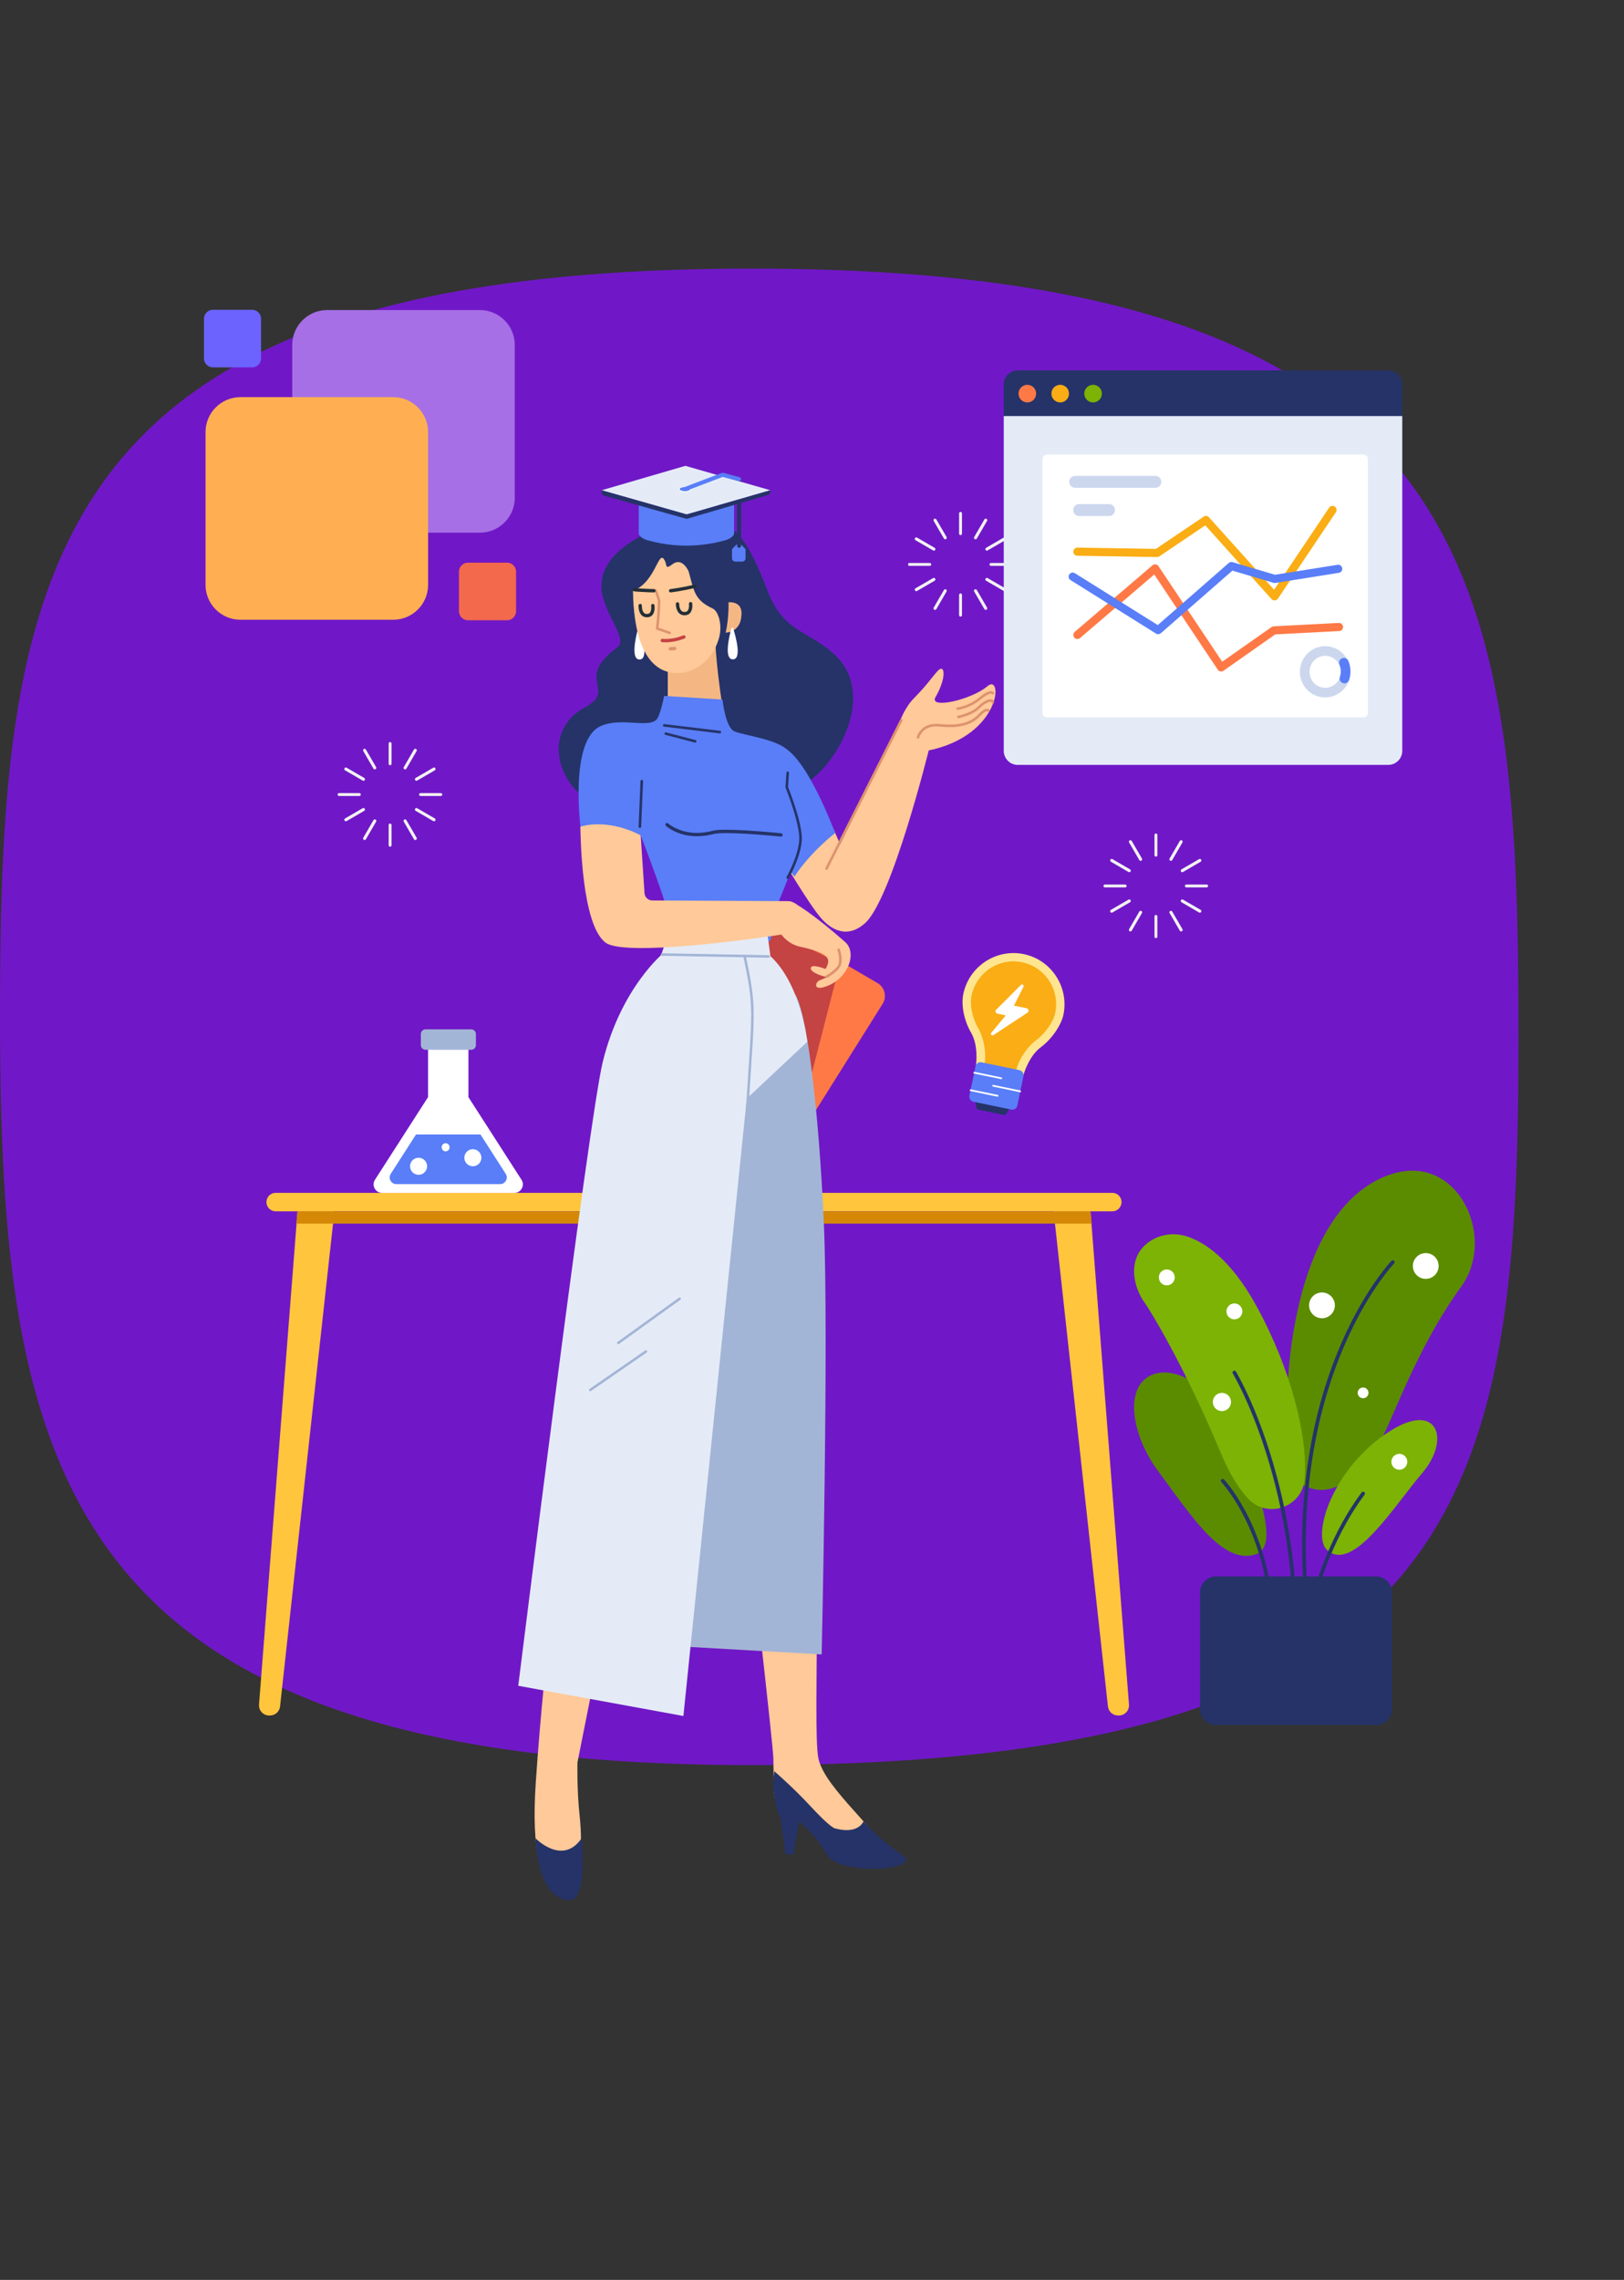 <svg xmlns="http://www.w3.org/2000/svg" width="508" height="713" viewBox="0 0 508 713" fill="none"><rect x="0" y="0" width="508" height="713" fill="#333333" stroke="none"/><path d="M475 323.812C475 465.293 461.323 552 235.097 552C17.743 552 0 458.404 0 316.924C0 175.443 14.416 84 235.097 84C464.365 84 475 182.332 475 323.812Z" fill="#7018C7"></path><path d="M121.574 238.846C121.574 239.108 121.776 239.32 122.025 239.32C122.274 239.32 122.475 239.108 122.475 238.846V232.534C122.475 232.273 122.274 232.061 122.025 232.061C121.776 232.061 121.574 232.273 121.574 232.534V238.846Z" fill="#F2F2F2"></path><path d="M116.825 240.383C116.914 240.536 117.075 240.621 117.24 240.621C117.322 240.621 117.404 240.601 117.48 240.557C117.709 240.426 117.788 240.134 117.655 239.906L114.459 234.402C114.327 234.174 114.034 234.096 113.804 234.227C113.575 234.359 113.496 234.65 113.629 234.878L116.825 240.383Z" fill="#F2F2F2"></path><path d="M113.688 244.176C113.607 244.176 113.525 244.155 113.45 244.111L107.946 240.915C107.717 240.783 107.639 240.49 107.771 240.26C107.903 240.031 108.194 239.952 108.422 240.085L113.927 243.281C114.155 243.413 114.233 243.707 114.101 243.936C114.013 244.09 113.853 244.176 113.688 244.176Z" fill="#F2F2F2"></path><path d="M106.078 248.932H112.39C112.652 248.932 112.863 248.73 112.863 248.481C112.863 248.232 112.652 248.03 112.39 248.03H106.078C105.816 248.03 105.604 248.232 105.604 248.481C105.604 248.73 105.816 248.932 106.078 248.932Z" fill="#F2F2F2"></path><path d="M108.184 256.841C108.02 256.841 107.859 256.755 107.771 256.602C107.639 256.372 107.718 256.079 107.946 255.947L113.45 252.751C113.678 252.618 113.97 252.697 114.101 252.926C114.233 253.155 114.155 253.449 113.927 253.581L108.422 256.777C108.347 256.821 108.265 256.841 108.184 256.841Z" fill="#F2F2F2"></path><path d="M113.804 262.635C113.88 262.678 113.962 262.699 114.043 262.699C114.209 262.699 114.37 262.613 114.459 262.46L117.655 256.956C117.788 256.728 117.709 256.436 117.48 256.305C117.25 256.173 116.957 256.251 116.825 256.479L113.629 261.983C113.496 262.212 113.575 262.503 113.804 262.635Z" fill="#F2F2F2"></path><path d="M122.025 264.801C121.776 264.801 121.574 264.589 121.574 264.328V258.016C121.574 257.754 121.776 257.542 122.025 257.542C122.274 257.542 122.475 257.754 122.475 258.016V264.328C122.475 264.589 122.274 264.801 122.025 264.801Z" fill="#F2F2F2"></path><path d="M129.49 262.46C129.579 262.613 129.74 262.699 129.906 262.699C129.987 262.699 130.07 262.678 130.145 262.635C130.375 262.503 130.453 262.211 130.321 261.983L127.125 256.479C126.992 256.251 126.699 256.173 126.47 256.305C126.241 256.436 126.162 256.728 126.294 256.956L129.49 262.46Z" fill="#F2F2F2"></path><path d="M135.765 256.841C135.684 256.841 135.602 256.821 135.527 256.777L130.023 253.581C129.795 253.449 129.717 253.155 129.848 252.926C129.98 252.697 130.272 252.618 130.5 252.751L136.004 255.947C136.232 256.079 136.31 256.372 136.179 256.602C136.09 256.755 135.93 256.841 135.765 256.841Z" fill="#F2F2F2"></path><path d="M131.559 248.932H137.872C138.133 248.932 138.345 248.73 138.345 248.481C138.345 248.232 138.133 248.03 137.872 248.03H131.559C131.298 248.03 131.086 248.232 131.086 248.481C131.086 248.73 131.298 248.932 131.559 248.932Z" fill="#F2F2F2"></path><path d="M130.262 244.176C130.097 244.176 129.937 244.09 129.848 243.936C129.717 243.707 129.795 243.413 130.023 243.281L135.527 240.085C135.755 239.952 136.047 240.031 136.179 240.26C136.31 240.49 136.232 240.783 136.004 240.915L130.5 244.111C130.424 244.155 130.343 244.176 130.262 244.176Z" fill="#F2F2F2"></path><path d="M126.47 240.557C126.545 240.601 126.628 240.621 126.709 240.621C126.875 240.621 127.036 240.536 127.125 240.383L130.321 234.878C130.453 234.65 130.375 234.359 130.145 234.227C129.916 234.096 129.623 234.174 129.491 234.402L126.294 239.906C126.162 240.134 126.241 240.426 126.47 240.557Z" fill="#F2F2F2"></path><path d="M300.011 166.88C300.011 167.142 300.212 167.353 300.461 167.353C300.71 167.353 300.912 167.142 300.912 166.88V160.568C300.912 160.306 300.71 160.094 300.461 160.094C300.212 160.094 300.011 160.306 300.011 160.568V166.88Z" fill="#F2F2F2"></path><path d="M295.261 168.417C295.35 168.57 295.511 168.655 295.677 168.655C295.758 168.655 295.841 168.634 295.916 168.591C296.146 168.459 296.224 168.168 296.092 167.94L292.896 162.435C292.763 162.208 292.47 162.129 292.241 162.261C292.011 162.393 291.933 162.684 292.065 162.912L295.261 168.417Z" fill="#F2F2F2"></path><path d="M292.124 172.209C292.044 172.209 291.962 172.189 291.887 172.145L286.382 168.949C286.154 168.817 286.076 168.523 286.208 168.294C286.339 168.065 286.631 167.986 286.859 168.119L292.363 171.315C292.591 171.447 292.669 171.74 292.538 171.97C292.449 172.123 292.289 172.209 292.124 172.209Z" fill="#F2F2F2"></path><path d="M284.514 176.965H290.827C291.088 176.965 291.3 176.764 291.3 176.515C291.3 176.266 291.088 176.064 290.827 176.064H284.514C284.253 176.064 284.041 176.266 284.041 176.515C284.041 176.764 284.253 176.965 284.514 176.965Z" fill="#F2F2F2"></path><path d="M286.621 184.875C286.456 184.875 286.296 184.789 286.208 184.635C286.076 184.406 286.154 184.113 286.382 183.98L291.887 180.784C292.115 180.652 292.406 180.731 292.538 180.96C292.669 181.189 292.591 181.482 292.363 181.615L286.859 184.811C286.784 184.854 286.702 184.875 286.621 184.875Z" fill="#F2F2F2"></path><path d="M292.241 190.668C292.316 190.712 292.399 190.732 292.48 190.732C292.646 190.732 292.807 190.647 292.896 190.494L296.092 184.99C296.224 184.762 296.146 184.47 295.916 184.338C295.687 184.207 295.394 184.285 295.261 184.513L292.065 190.017C291.933 190.245 292.011 190.537 292.241 190.668Z" fill="#F2F2F2"></path><path d="M300.461 192.835C300.212 192.835 300.011 192.623 300.011 192.362V186.049C300.011 185.788 300.212 185.576 300.461 185.576C300.71 185.576 300.912 185.788 300.912 186.049V192.362C300.912 192.623 300.71 192.835 300.461 192.835Z" fill="#F2F2F2"></path><path d="M307.927 190.494C308.016 190.647 308.177 190.732 308.343 190.732C308.424 190.732 308.506 190.712 308.582 190.668C308.811 190.537 308.89 190.245 308.757 190.017L305.561 184.513C305.429 184.285 305.136 184.207 304.906 184.338C304.677 184.47 304.598 184.762 304.731 184.99L307.927 190.494Z" fill="#F2F2F2"></path><path d="M314.202 184.875C314.121 184.875 314.039 184.854 313.964 184.811L308.459 181.615C308.231 181.482 308.153 181.189 308.285 180.96C308.416 180.731 308.708 180.652 308.936 180.784L314.441 183.98C314.669 184.113 314.747 184.406 314.615 184.635C314.527 184.789 314.366 184.875 314.202 184.875Z" fill="#F2F2F2"></path><path d="M309.996 176.965H316.308C316.57 176.965 316.782 176.764 316.782 176.515C316.782 176.266 316.57 176.064 316.308 176.064H309.996C309.735 176.064 309.523 176.266 309.523 176.515C309.523 176.764 309.735 176.965 309.996 176.965Z" fill="#F2F2F2"></path><path d="M308.698 172.209C308.533 172.209 308.373 172.124 308.285 171.97C308.153 171.74 308.231 171.447 308.459 171.315L313.964 168.119C314.192 167.986 314.483 168.065 314.615 168.294C314.747 168.523 314.669 168.817 314.441 168.949L308.936 172.145C308.861 172.189 308.779 172.209 308.698 172.209Z" fill="#F2F2F2"></path><path d="M304.906 168.591C304.982 168.634 305.064 168.655 305.146 168.655C305.311 168.655 305.472 168.57 305.561 168.417L308.757 162.912C308.89 162.684 308.811 162.393 308.582 162.261C308.352 162.129 308.059 162.208 307.927 162.436L304.731 167.94C304.598 168.168 304.677 168.459 304.906 168.591Z" fill="#F2F2F2"></path><path d="M361.133 267.435C361.133 267.697 361.335 267.909 361.583 267.909C361.832 267.909 362.034 267.697 362.034 267.435V261.123C362.034 260.862 361.832 260.65 361.583 260.65C361.335 260.65 361.133 260.862 361.133 261.123V267.435Z" fill="#F2F2F2"></path><path d="M356.383 268.972C356.472 269.125 356.633 269.21 356.799 269.21C356.88 269.21 356.963 269.19 357.038 269.146C357.268 269.015 357.346 268.723 357.214 268.495L354.018 262.991C353.885 262.763 353.592 262.685 353.363 262.816C353.133 262.948 353.055 263.24 353.187 263.467L356.383 268.972Z" fill="#F2F2F2"></path><path d="M353.246 272.765C353.166 272.765 353.084 272.744 353.009 272.7L347.504 269.504C347.276 269.372 347.198 269.079 347.33 268.849C347.461 268.62 347.753 268.542 347.981 268.674L353.485 271.87C353.713 272.002 353.791 272.296 353.66 272.525C353.571 272.679 353.411 272.765 353.246 272.765Z" fill="#F2F2F2"></path><path d="M345.636 277.521H351.949C352.21 277.521 352.422 277.319 352.422 277.07C352.422 276.821 352.21 276.62 351.949 276.62H345.636C345.375 276.62 345.163 276.821 345.163 277.07C345.163 277.319 345.375 277.521 345.636 277.521Z" fill="#F2F2F2"></path><path d="M347.743 285.43C347.578 285.43 347.418 285.345 347.33 285.191C347.198 284.961 347.276 284.668 347.504 284.536L353.009 281.34C353.237 281.207 353.528 281.286 353.66 281.515C353.791 281.744 353.713 282.038 353.485 282.17L347.981 285.366C347.906 285.41 347.824 285.43 347.743 285.43Z" fill="#F2F2F2"></path><path d="M353.363 291.224C353.438 291.267 353.521 291.288 353.602 291.288C353.768 291.288 353.929 291.202 354.018 291.049L357.214 285.545C357.346 285.317 357.268 285.025 357.038 284.894C356.809 284.762 356.516 284.84 356.383 285.068L353.187 290.573C353.055 290.801 353.133 291.092 353.363 291.224Z" fill="#F2F2F2"></path><path d="M361.583 293.39C361.335 293.39 361.133 293.178 361.133 292.917V286.605C361.133 286.343 361.335 286.131 361.583 286.131C361.832 286.131 362.034 286.343 362.034 286.605V292.917C362.034 293.178 361.832 293.39 361.583 293.39Z" fill="#F2F2F2"></path><path d="M369.049 291.049C369.138 291.202 369.299 291.288 369.465 291.288C369.546 291.288 369.629 291.267 369.704 291.224C369.933 291.092 370.012 290.801 369.879 290.573L366.683 285.068C366.551 284.84 366.258 284.762 366.028 284.894C365.799 285.025 365.721 285.317 365.853 285.545L369.049 291.049Z" fill="#F2F2F2"></path><path d="M375.324 285.43C375.243 285.43 375.161 285.41 375.086 285.366L369.581 282.17C369.353 282.038 369.275 281.744 369.407 281.515C369.539 281.286 369.83 281.207 370.058 281.34L375.563 284.536C375.791 284.668 375.869 284.961 375.737 285.191C375.649 285.344 375.489 285.43 375.324 285.43Z" fill="#F2F2F2"></path><path d="M371.118 277.521H377.43C377.692 277.521 377.904 277.319 377.904 277.07C377.904 276.821 377.692 276.62 377.43 276.62H371.118C370.857 276.62 370.645 276.821 370.645 277.07C370.645 277.319 370.857 277.521 371.118 277.521Z" fill="#F2F2F2"></path><path d="M369.82 272.765C369.655 272.765 369.495 272.679 369.407 272.525C369.275 272.296 369.353 272.002 369.581 271.87L375.086 268.674C375.314 268.542 375.606 268.62 375.737 268.849C375.869 269.079 375.791 269.372 375.563 269.504L370.058 272.7C369.983 272.744 369.901 272.765 369.82 272.765Z" fill="#F2F2F2"></path><path d="M366.028 269.146C366.104 269.19 366.186 269.21 366.268 269.21C366.433 269.21 366.595 269.125 366.683 268.972L369.879 263.468C370.012 263.24 369.933 262.948 369.704 262.816C369.474 262.685 369.181 262.763 369.049 262.991L365.853 268.495C365.721 268.723 365.799 269.015 366.028 269.146Z" fill="#F2F2F2"></path><path fill-rule="evenodd" clip-rule="evenodd" d="M84.186 536.491C82.336 536.491 80.879 534.915 81.023 533.072L93.063 378.815H104.6L87.604 533.664C87.427 535.273 86.069 536.491 84.451 536.491" fill="#FFC53D"></path><path fill-rule="evenodd" clip-rule="evenodd" d="M349.991 536.491C351.84 536.491 353.297 534.915 353.153 533.072L341.114 378.815H329.577L346.572 533.664C346.749 535.273 348.108 536.491 349.726 536.491" fill="#FFC53D"></path><path fill-rule="evenodd" clip-rule="evenodd" d="M347.937 378.815H86.239C85.289 378.815 84.4 378.347 83.862 377.565C82.546 375.651 83.916 373.046 86.239 373.046H347.937C350.26 373.046 351.63 375.651 350.314 377.565C349.776 378.347 348.888 378.815 347.937 378.815Z" fill="#FFC53D"></path><path fill-rule="evenodd" clip-rule="evenodd" d="M341.498 382.66H92.678L93.062 378.815H341.114L341.498 382.66Z" fill="#D48806"></path><g clip-path="url(#clip0)"><path d="M332.645 317.366C334.441 308.721 328.902 300.183 320.254 298.386C311.606 296.59 303.124 302.215 301.328 310.86C300.617 314.282 301.516 319.079 303.757 322.944C305.979 326.774 305.674 332.381 304.773 336.715L304.42 338.415L318.835 341.409L319.185 339.724C320.086 335.389 322.037 330.135 325.588 327.494C329.199 324.81 332.02 320.376 332.645 317.366Z" fill="#FFE58F"></path><path d="M330.077 316.788C331.577 309.567 326.952 302.434 319.725 300.933C312.499 299.432 305.417 304.132 303.916 311.354C303.322 314.214 304.072 318.22 305.945 321.449C307.801 324.648 308.652 329.562 307.9 333.183L307.605 334.601L317.434 336.643L317.726 335.237C318.479 331.615 321.214 327.455 324.181 325.249C327.198 323.007 329.555 319.303 330.077 316.789L330.077 316.788Z" fill="#FAAD14"></path><path d="M313.954 348.668L306.006 347.017C305.728 346.959 305.512 346.726 305.423 346.398L304.923 343.376L316.399 345.76L314.737 348.333C314.524 348.598 314.234 348.726 313.956 348.668L313.954 348.668Z" fill="#253368"></path><path d="M318.875 334.673L307.066 332.22C306.188 332.038 305.329 332.601 305.147 333.479L303.247 342.627C303.064 343.504 303.628 344.363 304.505 344.546L316.314 346.999C317.192 347.181 318.051 346.617 318.233 345.74L320.133 336.592C320.316 335.714 319.752 334.855 318.875 334.673Z" fill="#597EF7"></path><path d="M313.254 336.951C313.4 336.981 313.494 337.124 313.464 337.27C313.434 337.413 313.298 337.505 313.156 337.482L313.144 337.48L304.701 335.726C304.555 335.696 304.461 335.553 304.491 335.406C304.521 335.264 304.657 335.171 304.8 335.195L304.811 335.197L313.254 336.951Z" fill="white"></path><path d="M312.115 342.43C312.261 342.461 312.355 342.604 312.325 342.75C312.295 342.892 312.159 342.985 312.017 342.962L312.005 342.96L303.562 341.206C303.416 341.175 303.322 341.032 303.353 340.886C303.382 340.744 303.519 340.651 303.661 340.674L303.672 340.676L312.115 342.43Z" fill="white"></path><path d="M319.16 341.035C319.306 341.066 319.4 341.209 319.37 341.355C319.34 341.497 319.204 341.59 319.062 341.567L319.05 341.565L310.607 339.811C310.461 339.78 310.367 339.637 310.398 339.491C310.427 339.349 310.564 339.256 310.706 339.279L310.717 339.281L319.16 341.035Z" fill="white"></path><path d="M319.368 308.014L311.598 315.779C311.179 316.201 311.396 316.871 311.968 316.99L314.612 317.539L310.086 323.005C309.74 323.451 310.27 324.041 310.734 323.728L321.421 316.683C321.968 316.314 321.812 315.458 321.173 315.325L317.175 314.495L320.148 308.585C320.389 308.078 319.76 307.621 319.368 308.014Z" fill="white"></path></g><path fill-rule="evenodd" clip-rule="evenodd" d="M431.789 368.548C454.953 357.591 468.758 386.326 457.109 402.325C442.893 421.849 435.61 444.314 431.555 451.082C428.134 456.792 418.763 470.712 407.479 464.296C397.095 458.391 402.755 435.217 402.755 435.217C402.755 435.217 403.213 382.064 431.789 368.548Z" fill="#5B8C00"></path><path fill-rule="evenodd" clip-rule="evenodd" d="M362.117 459.834C354.242 449.21 351.367 433.963 360.156 430.054C368.584 426.305 382.543 435.535 389.009 453.297C395.475 471.059 399.205 483.83 392.88 486.051C382.503 489.694 372.518 473.867 362.117 459.834Z" fill="#5B8C00"></path><path fill-rule="evenodd" clip-rule="evenodd" d="M444.906 460.641C435.999 471.079 423.146 492.076 415.094 484.722C410.214 480.265 416.738 459.159 434.596 447.676C449.787 437.908 453.813 450.203 444.906 460.641Z" fill="#7CB305"></path><path fill-rule="evenodd" clip-rule="evenodd" d="M359.676 388.208C363.063 385.929 367.324 385.409 371.211 386.654C376.637 388.392 384.871 393.567 393.021 408.419C403.66 427.811 409.199 449.07 408.104 462.536C407.389 471.342 396.539 475.138 390.47 468.717C387.683 465.768 384.733 461.223 381.848 454.327C370.235 426.576 359.378 409.186 358.083 407.44C354.628 402.78 352.158 393.266 359.676 388.208Z" fill="#7CB305"></path><path fill-rule="evenodd" clip-rule="evenodd" d="M367.464 399.277C367.579 400.647 366.561 401.851 365.191 401.966C363.821 402.081 362.617 401.064 362.502 399.693C362.387 398.323 363.405 397.119 364.775 397.004C366.145 396.889 367.349 397.907 367.464 399.277Z" fill="white"></path><path fill-rule="evenodd" clip-rule="evenodd" d="M388.61 409.907C388.726 411.277 387.708 412.481 386.338 412.596C384.967 412.711 383.764 411.693 383.649 410.323C383.534 408.953 384.551 407.749 385.922 407.634C387.292 407.519 388.496 408.537 388.61 409.907Z" fill="white"></path><path fill-rule="evenodd" clip-rule="evenodd" d="M385.066 438.208C385.198 439.778 384.033 441.156 382.463 441.288C380.894 441.419 379.516 440.254 379.384 438.685C379.252 437.116 380.418 435.737 381.987 435.606C383.556 435.474 384.935 436.639 385.066 438.208Z" fill="white"></path><path fill-rule="evenodd" clip-rule="evenodd" d="M450.018 395.913C450.018 398.14 448.213 399.945 445.986 399.945C443.759 399.945 441.954 398.14 441.954 395.913C441.954 393.686 443.759 391.881 445.986 391.881C448.213 391.881 450.018 393.686 450.018 395.913Z" fill="white"></path><path fill-rule="evenodd" clip-rule="evenodd" d="M417.559 408.225C417.559 410.452 415.754 412.257 413.527 412.257C411.3 412.257 409.495 410.452 409.495 408.225C409.495 405.999 411.3 404.193 413.527 404.193C415.754 404.193 417.559 405.999 417.559 408.225Z" fill="white"></path><path fill-rule="evenodd" clip-rule="evenodd" d="M428.071 435.595C428.071 436.526 427.317 437.281 426.386 437.281C425.455 437.281 424.701 436.526 424.701 435.595C424.701 434.664 425.455 433.91 426.386 433.91C427.317 433.91 428.071 434.664 428.071 435.595Z" fill="white"></path><path fill-rule="evenodd" clip-rule="evenodd" d="M440.213 457.148C440.213 458.523 439.098 459.638 437.723 459.638C436.348 459.638 435.234 458.523 435.234 457.148C435.234 455.773 436.348 454.659 437.723 454.659C439.098 454.659 440.213 455.773 440.213 457.148Z" fill="white"></path><path d="M382.062 462.67C382.294 462.449 382.662 462.457 382.883 462.689L382.989 462.804L383.069 462.893C383.216 463.056 383.385 463.251 383.575 463.478C384.114 464.121 384.714 464.89 385.36 465.783C387.198 468.33 389.035 471.367 390.749 474.891C395.639 484.949 398.571 496.895 398.571 510.686C398.571 511.007 398.311 511.267 397.991 511.267C397.67 511.267 397.41 511.007 397.41 510.686C397.41 497.077 394.52 485.303 389.705 475.399C388.021 471.937 386.219 468.956 384.418 466.463C383.827 465.644 383.276 464.934 382.778 464.335L382.685 464.224C382.544 464.055 382.415 463.906 382.3 463.775L382.155 463.612C382.101 463.553 382.063 463.512 382.043 463.491C381.821 463.259 381.83 462.891 382.062 462.67Z" fill="#253368"></path><path d="M425.921 466.733C426.113 466.476 426.476 466.424 426.733 466.615C426.99 466.807 427.043 467.171 426.851 467.428C424.737 470.26 422.786 473.304 420.991 476.532C417.198 483.355 414.265 490.67 412.088 497.986C411.326 500.546 410.714 502.923 410.236 505.055L410.14 505.492C410.026 506.014 409.928 506.489 409.844 506.915L409.79 507.194L409.694 507.721C409.64 508.037 409.341 508.25 409.025 508.197C408.708 508.144 408.495 507.844 408.549 507.528L408.582 507.341C408.609 507.19 408.642 507.013 408.682 506.809L408.778 506.326C408.871 505.865 408.979 505.356 409.103 504.802L409.209 504.335C409.675 502.3 410.261 500.057 410.975 497.654C413.175 490.263 416.138 482.871 419.976 475.968C421.795 472.696 423.774 469.608 425.921 466.733Z" fill="#253368"></path><path d="M436.066 394.305C436.288 394.518 436.304 394.865 436.109 395.098L436.083 395.126C436.072 395.138 436.047 395.164 436.01 395.204L435.867 395.36L435.784 395.452C435.534 395.73 435.244 396.066 434.916 396.458C433.976 397.583 432.927 398.936 431.797 400.519C428.561 405.048 425.324 410.503 422.302 416.89C417.269 427.523 413.349 439.651 410.974 453.285C408.089 469.841 407.612 487.926 409.973 507.555C410.011 507.874 409.784 508.163 409.466 508.201C409.148 508.239 408.858 508.012 408.82 507.694C406.445 487.953 406.926 469.753 409.83 453.086C412.224 439.347 416.176 427.119 421.252 416.393C424.305 409.942 427.577 404.428 430.852 399.844L431.106 399.49C432.115 398.092 433.059 396.876 433.918 395.842L434.025 395.713C434.334 395.344 434.611 395.023 434.854 394.75L434.92 394.677C434.996 394.592 435.064 394.517 435.124 394.452L435.245 394.323C435.467 394.091 435.834 394.083 436.066 394.305Z" fill="#253368"></path><path d="M385.816 428.731C386.09 428.565 386.447 428.653 386.613 428.927L386.672 429.025C386.718 429.103 386.773 429.197 386.835 429.306L386.926 429.465C387.082 429.739 387.257 430.053 387.45 430.408L387.609 430.703C388.2 431.803 388.847 433.075 389.538 434.515L389.632 434.713C391.886 439.434 394.138 444.955 396.24 451.229C402.124 468.795 405.704 488.733 405.838 510.683C405.84 511.003 405.582 511.265 405.261 511.267C404.941 511.269 404.679 511.01 404.677 510.69C404.544 488.869 400.986 469.052 395.139 451.598C393.09 445.483 390.899 440.092 388.706 435.469L388.584 435.213C387.835 433.642 387.137 432.272 386.508 431.107L386.318 430.758C386.136 430.426 385.973 430.135 385.829 429.884L385.76 429.766L385.62 429.529C385.454 429.254 385.542 428.897 385.816 428.731Z" fill="#253368"></path><path fill-rule="evenodd" clip-rule="evenodd" d="M430.495 539.482H380.315C377.603 539.482 375.383 537.263 375.383 534.55V497.942C375.383 495.229 377.603 493.01 380.315 493.01H430.495C433.208 493.01 435.427 495.229 435.427 497.942V534.55C435.427 537.263 433.208 539.482 430.495 539.482Z" fill="#253368"></path><path fill-rule="evenodd" clip-rule="evenodd" d="M438.639 131.432H313.981V120.238C313.981 117.81 315.946 115.842 318.369 115.842H434.252C436.675 115.842 438.639 117.81 438.639 120.238V131.432Z" fill="#253368"></path><path fill-rule="evenodd" clip-rule="evenodd" d="M434.252 239.208H318.369C315.946 239.208 313.981 237.239 313.981 234.811V130.121H438.639V234.811C438.639 237.239 436.675 239.208 434.252 239.208Z" fill="#E4EBF7"></path><path fill-rule="evenodd" clip-rule="evenodd" d="M324.112 123.097C324.112 124.621 322.88 125.857 321.359 125.857C319.838 125.857 318.605 124.621 318.605 123.097C318.605 121.574 319.838 120.338 321.359 120.338C322.88 120.338 324.112 121.574 324.112 123.097Z" fill="#FF7946"></path><path fill-rule="evenodd" clip-rule="evenodd" d="M334.395 123.097C334.395 124.621 333.162 125.857 331.642 125.857C330.121 125.857 328.888 124.621 328.888 123.097C328.888 121.574 330.121 120.338 331.642 120.338C333.162 120.338 334.395 121.574 334.395 123.097Z" fill="#FAAD14"></path><path fill-rule="evenodd" clip-rule="evenodd" d="M344.678 123.097C344.678 124.621 343.446 125.857 341.925 125.857C340.404 125.857 339.171 124.621 339.171 123.097C339.171 121.574 340.404 120.338 341.925 120.338C343.446 120.338 344.678 121.574 344.678 123.097Z" fill="#7CB305"></path><path fill-rule="evenodd" clip-rule="evenodd" d="M327.455 224.369C326.699 224.369 326.086 223.755 326.086 222.998V143.526C326.086 142.769 326.699 142.155 327.455 142.155H426.528C427.284 142.155 427.897 142.769 427.897 143.526V222.998C427.897 223.755 427.284 224.369 426.528 224.369H327.455Z" fill="white"></path><path d="M360.494 176.796C361.064 176.308 361.927 176.417 362.359 177.024L362.381 177.056L382.318 206.939L397.739 196.103C397.922 195.975 398.135 195.897 398.357 195.877L398.404 195.873L418.781 194.81C419.483 194.773 420.081 195.313 420.118 196.015C420.154 196.705 419.634 197.295 418.95 197.35L418.913 197.352L398.903 198.396L382.714 209.772C382.14 210.175 381.35 210.037 380.946 209.469L380.924 209.437L361.06 179.663L337.844 199.539C337.32 199.988 336.536 199.936 336.075 199.429L336.049 199.4C335.6 198.876 335.652 198.092 336.159 197.631L336.188 197.605L360.494 176.796Z" fill="#FF7946"></path><path d="M415.763 158.761C416.155 158.177 416.945 158.021 417.529 158.413C418.102 158.797 418.263 159.566 417.898 160.147L417.877 160.179L399.749 187.211C399.294 187.889 398.332 187.967 397.772 187.382L397.745 187.353L377.025 164.298L362.662 173.989C362.459 174.126 362.222 174.201 361.978 174.207L361.929 174.207L336.995 173.799C336.293 173.788 335.732 173.209 335.743 172.506C335.755 171.815 336.314 171.262 337 171.254L337.037 171.254L361.57 171.655L376.519 161.568C377.035 161.221 377.724 161.297 378.151 161.744L378.178 161.773L398.545 184.435L415.763 158.761Z" fill="#FAAD14"></path><path d="M384.358 176.072C384.676 175.795 385.11 175.693 385.516 175.799L385.558 175.81L398.832 179.748L418.397 176.63C419.079 176.522 419.72 176.976 419.848 177.651L419.854 177.687C419.963 178.369 419.508 179.011 418.833 179.138L418.797 179.144L398.948 182.307C398.777 182.334 398.603 182.326 398.435 182.284L398.385 182.27L385.506 178.45L363.127 198.023C362.715 198.383 362.12 198.439 361.649 198.165L361.614 198.144L334.879 181.415C334.283 181.043 334.102 180.257 334.475 179.661C334.841 179.076 335.605 178.891 336.196 179.237L336.229 179.257L362.163 195.484L384.358 176.072Z" fill="#597EF7"></path><path fill-rule="evenodd" clip-rule="evenodd" d="M361.403 152.559H336.324C335.297 152.559 334.457 151.717 334.457 150.688C334.457 149.659 335.297 148.818 336.324 148.818H361.403C362.43 148.818 363.27 149.659 363.27 150.688C363.27 151.717 362.43 152.559 361.403 152.559Z" fill="#CCD7EE"></path><path fill-rule="evenodd" clip-rule="evenodd" d="M346.903 161.382H337.569C336.538 161.382 335.702 160.544 335.702 159.511C335.702 158.478 336.538 157.64 337.569 157.64H346.903C347.934 157.64 348.77 158.478 348.77 159.511C348.77 160.544 347.934 161.382 346.903 161.382Z" fill="#CCD7EE"></path><path d="M414.528 202.088C410.157 202.088 406.623 205.679 406.623 210.098C406.623 214.516 410.157 218.108 414.528 218.108C418.9 218.108 422.433 214.516 422.433 210.098C422.433 205.679 418.9 202.088 414.528 202.088ZM414.528 205.101C417.224 205.101 419.42 207.333 419.42 210.098C419.42 212.863 417.224 215.095 414.528 215.095C411.832 215.095 409.636 212.863 409.636 210.098C409.636 207.333 411.832 205.101 414.528 205.101Z" fill="#CCD7EE"></path><path d="M419.785 205.873C420.55 205.546 421.436 205.9 421.763 206.665C422.203 207.693 422.433 208.812 422.433 209.962C422.433 210.903 422.279 211.824 421.981 212.693C421.711 213.48 420.854 213.9 420.067 213.629C419.292 213.364 418.874 212.53 419.118 211.754L419.131 211.715C419.321 211.161 419.42 210.57 419.42 209.962C419.42 209.251 419.285 208.564 419.027 207.933L418.993 207.851C418.666 207.086 419.02 206.2 419.785 205.873Z" fill="#597EF7"></path><path fill-rule="evenodd" clip-rule="evenodd" d="M213.571 162.682C213.571 162.682 187.362 168.732 188.14 183.936C188.541 191.757 196.682 199.769 193.147 202.384C179.33 212.611 193.347 215.619 182.935 221.234C168.258 229.147 175.11 249.374 189.743 252.515C204.376 255.654 218.03 267.88 232.663 265.264C247.297 262.647 241.907 250.838 251.836 245.081C261.766 239.325 274.473 217.098 261.034 204.709C252.672 196.859 245.229 198.145 240.003 184.538C234.777 170.931 230.05 162.688 223.256 164.258C220.53 160.827 213.571 162.682 213.571 162.682Z" fill="#253368"></path><path fill-rule="evenodd" clip-rule="evenodd" d="M200.153 196.556C200.063 196.268 199.655 196.276 199.575 196.567C198.879 199.144 197.257 206.082 199.947 206.245C202.979 206.43 200.978 199.186 200.153 196.556Z" fill="white"></path><path fill-rule="evenodd" clip-rule="evenodd" d="M208.884 225.228V206.126L223.802 200.985C223.802 200.985 223.909 209.139 227.123 228.124C221.634 233.358 208.884 231.53 208.884 225.228Z" fill="#F4B784"></path><path fill-rule="evenodd" clip-rule="evenodd" d="M215.423 178.723C215.423 178.723 213.47 174.061 210.318 176.467C208.062 178.188 208.631 176.821 208.064 175.565C205.962 170.903 205.411 182.032 198.003 184.739C198.087 190.677 198.754 210.204 211.583 210.486C216.574 210.596 222.482 207.298 224.785 199.978C226.176 195.556 224.71 191.125 222.932 190.303C217.075 187.597 217.075 184.589 215.423 178.723Z" fill="#FFC999"></path><path d="M205.038 184.367C205.222 184.306 205.42 184.389 205.507 184.556L205.532 184.615L206.533 187.623L206.553 187.741L206.553 188.081C206.552 188.233 206.55 188.412 206.546 188.617L206.532 189.174C206.52 189.562 206.503 189.981 206.481 190.43C206.405 191.968 206.273 193.664 206.076 195.498L205.986 196.298L206.621 196.514C207.124 196.685 207.648 196.865 208.172 197.048L209.624 197.558C209.827 197.63 209.934 197.854 209.862 198.057C209.79 198.261 209.566 198.368 209.363 198.296L208.439 197.97L206.877 197.429L205.438 196.941C205.262 196.882 205.151 196.708 205.173 196.523C205.44 194.274 205.609 192.219 205.7 190.391L205.729 189.748C205.742 189.438 205.751 189.145 205.758 188.871L205.771 188.078L205.771 187.812L204.79 184.863C204.729 184.678 204.812 184.48 204.979 184.392L205.038 184.367Z" fill="#DD936F"></path><path d="M204.129 188.857C204.414 188.815 204.679 189.012 204.721 189.297L204.738 189.441C204.741 189.462 204.743 189.485 204.745 189.509C204.787 190.002 204.775 190.537 204.666 191.053C204.439 192.125 203.831 192.873 202.768 193.015C201.292 193.212 200.368 192.428 199.963 191.103C199.857 190.759 199.793 190.396 199.76 190.03C199.743 189.833 199.736 189.656 199.736 189.506L199.74 189.352C199.754 189.065 199.999 188.843 200.286 188.857C200.55 188.871 200.758 189.078 200.78 189.334L200.78 189.427C200.77 189.818 200.815 190.323 200.96 190.797C201.23 191.679 201.726 192.1 202.63 191.98C203.187 191.905 203.501 191.519 203.646 190.836C203.73 190.437 203.741 189.998 203.706 189.599L203.693 189.473C203.692 189.463 203.691 189.456 203.69 189.45C203.648 189.165 203.844 188.899 204.129 188.857Z" fill="#232E36"></path><path d="M215.951 188.269C216.236 188.23 216.499 188.429 216.539 188.715L216.553 188.843L216.558 188.904C216.597 189.395 216.579 189.934 216.461 190.454C216.221 191.512 215.608 192.249 214.549 192.39C213.083 192.586 212.139 191.833 211.691 190.549C211.5 189.999 211.424 189.452 211.413 189.014L211.412 188.845C211.417 188.557 211.655 188.328 211.943 188.333C212.207 188.338 212.421 188.539 212.451 188.794L212.454 188.865C212.451 189.216 212.507 189.721 212.676 190.204C212.975 191.062 213.496 191.477 214.411 191.355C214.972 191.28 215.292 190.897 215.444 190.223C215.536 189.821 215.55 189.382 215.518 188.987L215.506 188.857C215.466 188.572 215.666 188.308 215.951 188.269Z" fill="#232E36"></path><path d="M213.743 198.704C214.01 198.597 214.313 198.727 214.42 198.995C214.527 199.263 214.397 199.566 214.13 199.673C211.713 200.641 209.443 200.939 207.623 200.858L207.378 200.844C207.249 200.836 207.158 200.827 207.106 200.821C206.82 200.786 206.616 200.526 206.651 200.24C206.682 199.978 206.903 199.784 207.16 199.781L207.445 199.802C209.16 199.914 211.376 199.652 213.743 198.704Z" fill="#C44343"></path><path fill-rule="evenodd" clip-rule="evenodd" d="M247.122 236.828C247.122 236.828 250.142 238.097 254.921 247.3C259.45 256.023 262.801 264.042 262.801 264.042L281.146 226.625L290.674 234.037C290.674 234.037 278.95 281.589 270.466 288.814C263.933 294.523 258.525 289.109 256.723 287.004C252.875 282.508 244.683 268.578 244.683 268.578C244.683 268.578 237.018 238.922 247.122 236.828Z" fill="#FFC999"></path><path fill-rule="evenodd" clip-rule="evenodd" d="M246.274 290.963L274.504 307.443C276.771 308.766 277.492 311.707 276.096 313.932L254.62 348.144C253.283 350.275 250.495 350.953 248.33 349.673L218.399 331.972C216.067 330.593 215.405 327.515 216.964 325.297L240.141 292.305C241.527 290.33 244.192 289.748 246.274 290.963Z" fill="#FF7946"></path><path fill-rule="evenodd" clip-rule="evenodd" d="M239.889 289.717L262.73 301.441L249.515 352.874L235.397 314.375L239.889 289.717Z" fill="#C44343"></path><path fill-rule="evenodd" clip-rule="evenodd" d="M261.229 260.535C261.229 260.535 253.613 266.327 248.508 274.148C234.597 256.877 228.129 232.567 243.808 233.264C251.847 234.95 261.229 260.535 261.229 260.535Z" fill="#597EF7"></path><path fill-rule="evenodd" clip-rule="evenodd" d="M207.751 217.639L226.003 218.77C226.003 218.77 226.89 227.256 229.59 228.652C232.291 230.048 245.965 231.388 247.212 236.071C248.013 239.079 246.105 245.273 246.105 245.273C246.105 245.273 250.764 257.107 250.416 262.34C250.067 267.574 240.481 289.119 240.481 289.119C240.481 289.119 242.571 293.656 240.133 294.702C237.694 295.749 219.378 295.025 211.168 293.019C209.055 283.332 200.413 261.252 200.413 261.252L181.668 259.332C181.668 259.332 177.928 231.46 187.94 227.049C194.585 224.121 203.57 228.106 205.661 224.617C206.737 222.822 207.751 217.639 207.751 217.639Z" fill="#597EF7"></path><path fill-rule="evenodd" clip-rule="evenodd" d="M198.17 463.198L180.626 551.206C180.626 551.206 180.445 559.79 181.272 567.431C182.534 579.101 181.68 592.273 173.724 589.929C169.281 588.621 166.126 579.136 167.597 557.401C170.413 515.796 176.221 472.357 179.356 462.413C184.059 447.499 200.523 439.648 198.17 463.198Z" fill="#FFC999"></path><path fill-rule="evenodd" clip-rule="evenodd" d="M234.196 478.942C234.155 478.676 241.755 544.919 241.9 549.702C242.293 562.755 240.848 564.591 247.907 567.849C249.715 568.685 252.376 567.604 255.292 570.7C263.274 579.175 274.712 583.769 275.99 578.728C276.774 574.018 258.119 559.628 256.016 550.004C253.832 540.004 258.532 460.844 251.478 455.349C244.422 449.854 234.98 423.991 234.196 478.942Z" fill="#FFC999"></path><path fill-rule="evenodd" clip-rule="evenodd" d="M208.361 514.637L257.023 517.4C257.023 517.4 259.276 417.789 257.708 382.464C256.14 347.138 252.262 314.458 248.342 310.533C244.422 306.608 217.768 331.728 213.849 362.344C209.929 392.96 208.361 514.637 208.361 514.637Z" fill="#A3B5D6"></path><path fill-rule="evenodd" clip-rule="evenodd" d="M241.004 299.035C250.616 307.857 252.518 325.804 252.518 325.804L233.595 343.55L213.772 536.65L162.11 527.198C162.11 527.198 184.136 350.167 188.541 332.12C194.267 308.665 207.765 297.832 207.765 297.832L241.004 299.035Z" fill="#E4EBF7"></path><path fill-rule="evenodd" clip-rule="evenodd" d="M167.516 574.89C167.516 574.89 175.926 583.612 181.933 574.89C182.834 583.211 182.369 594.218 178.224 594.218C168.011 594.218 167.516 574.89 167.516 574.89Z" fill="#253368"></path><path fill-rule="evenodd" clip-rule="evenodd" d="M244.303 569.103C244.303 569.103 240.999 562.636 242.2 553.914C242.2 553.914 248.225 559.112 253.514 564.842C259.621 571.458 261.067 571.762 261.067 571.762C268.576 573.868 270.134 569.554 270.134 569.554C270.134 569.554 274.339 574.667 282.149 580.081C289.142 584.929 262.552 586.71 258.721 580.081C254.888 573.453 249.975 569.654 249.975 569.654L248.176 579.915H245.639L244.303 569.103Z" fill="#253368"></path><path fill-rule="evenodd" clip-rule="evenodd" d="M257.524 308.76C264.999 306.772 268.419 298.178 264.363 294.595C254.664 286.029 248.271 281.922 246.856 281.817C238.759 285.431 243.707 294.623 250.115 296.027C259.149 298.006 260.227 299.637 258.225 303.045C258.225 303.045 253.82 301.24 253.62 302.744C253.431 304.157 257.825 305.551 258.525 305.451C259.226 305.351 258.025 305.952 256.422 306.554C255.108 307.049 254.32 309.612 257.524 308.76Z" fill="#FFC999"></path><path fill-rule="evenodd" clip-rule="evenodd" d="M280.346 229.031C280.346 229.031 281.949 222.415 285.753 218.503C290.423 213.704 290.723 212.772 293.162 209.982C295.6 207.191 296.165 211.786 292.761 217.802C289.974 221.989 303.827 218.932 308.881 214.593C313.787 210.383 313.386 230.033 290.259 234.746C282.597 236.307 280.346 229.031 280.346 229.031Z" fill="#FFC999"></path><path d="M198.497 183.906L199.116 183.955L199.874 184.009C200.135 184.027 200.405 184.045 200.68 184.062L201.619 184.116C202.081 184.141 202.533 184.162 202.968 184.178L203.639 184.2C203.964 184.209 204.273 184.214 204.564 184.217C204.852 184.219 205.083 184.454 205.081 184.743C205.079 185.031 204.844 185.263 204.556 185.261L203.938 185.252C203.724 185.247 203.503 185.241 203.276 185.234L202.929 185.222C202.195 185.194 201.415 185.154 200.615 185.104L199.802 185.051L198.704 184.97C198.576 184.96 198.477 184.952 198.409 184.947C198.122 184.923 197.909 184.67 197.933 184.383C197.956 184.119 198.169 183.918 198.426 183.905L198.497 183.906Z" fill="#232E36"></path><path d="M217.254 182.828C217.534 182.761 217.815 182.933 217.883 183.213C217.951 183.493 217.778 183.775 217.499 183.843C215.693 184.28 213.87 184.638 212.12 184.924L211.525 185.019C211.333 185.049 211.147 185.077 210.968 185.103L209.882 185.251C209.862 185.253 209.844 185.256 209.828 185.257C209.542 185.291 209.283 185.086 209.249 184.8C209.216 184.513 209.42 184.254 209.706 184.22L210.19 184.158L210.818 184.07C211.17 184.018 211.55 183.959 211.952 183.894C213.678 183.612 215.476 183.258 217.254 182.828Z" fill="#232E36"></path><path d="M211.028 202.289C211.315 202.269 211.564 202.487 211.583 202.775C211.6 203.038 211.419 203.269 211.168 203.321L211.097 203.33L209.706 203.423C209.419 203.442 209.171 203.225 209.152 202.937C209.134 202.673 209.315 202.442 209.567 202.391L209.637 202.381L211.028 202.289Z" fill="#DD936F"></path><path fill-rule="evenodd" clip-rule="evenodd" d="M231.874 192.852C232.675 187.789 227.889 188.349 227.889 188.349C227.889 188.349 228.058 193.342 226.987 197.873C231.793 197.472 231.874 192.852 231.874 192.852Z" fill="#F4B784"></path><path d="M200.773 243.893C200.971 243.901 201.13 244.053 201.153 244.244L201.155 244.31L200.555 258.547C200.546 258.768 200.359 258.939 200.138 258.93C199.94 258.921 199.781 258.769 199.758 258.578L199.756 258.513L200.356 244.276C200.366 244.055 200.552 243.883 200.773 243.893Z" fill="#253368"></path><path fill-rule="evenodd" clip-rule="evenodd" d="M206.963 298.232L241.004 299.035L240.132 292.614L209.166 291.616L206.963 298.232Z" fill="#E4EBF7"></path><path fill-rule="evenodd" clip-rule="evenodd" d="M251.038 286.942C250.908 289.447 249.061 291.522 246.589 291.927C233.818 294.02 195.24 299.119 189.436 294.801C181.867 289.17 181.63 261.372 181.539 258.727C181.535 258.611 181.612 258.508 181.724 258.476C190.518 256.078 199.19 260.581 200.295 261.186C200.372 261.228 200.417 261.304 200.422 261.39L201.607 279.313C201.691 280.595 202.751 281.594 204.035 281.601L246.197 281.811C248.977 281.825 251.182 284.162 251.038 286.942Z" fill="#FFC999"></path><path d="M232.914 299.053C233.125 299.008 233.332 299.143 233.377 299.354L233.64 300.605C234.734 305.86 235.261 309.035 235.534 312.186L235.554 312.428C235.828 315.75 235.819 319.088 235.544 324.399L235.437 326.293L233.985 349.001L218.173 514.102C218.152 514.317 217.961 514.475 217.746 514.454C217.553 514.436 217.406 514.279 217.394 514.091L217.395 514.027L233.205 348.94L234.656 326.248C234.681 325.844 234.7 325.519 234.713 325.286L234.785 323.914C235.03 319.04 235.037 315.871 234.797 312.774L234.733 312.013C234.436 308.736 233.851 305.362 232.612 299.517C232.567 299.305 232.702 299.097 232.914 299.053Z" fill="#A3B5D6"></path><path d="M201.835 422.333C202.013 422.21 202.256 422.255 202.379 422.433C202.488 422.591 202.465 422.801 202.333 422.932L202.279 422.977L184.859 435.008C184.681 435.131 184.437 435.086 184.315 434.908C184.206 434.75 184.229 434.54 184.36 434.409L184.415 434.364L201.835 422.333Z" fill="#A3B5D6"></path><path d="M212.384 405.83C212.559 405.704 212.803 405.744 212.929 405.919C213.041 406.075 213.022 406.286 212.893 406.42L212.84 406.466L193.617 420.301C193.441 420.427 193.197 420.387 193.071 420.212C192.959 420.055 192.978 419.845 193.107 419.711L193.16 419.665L212.384 405.83Z" fill="#A3B5D6"></path><path d="M207.813 226.45L225.233 228.556C225.452 228.583 225.608 228.782 225.582 229.002C225.558 229.199 225.394 229.346 225.202 229.354L225.137 229.351L207.717 227.245C207.497 227.219 207.341 227.019 207.368 226.8C207.391 226.602 207.555 226.456 207.748 226.448L207.813 226.45Z" fill="#253368"></path><path d="M207.872 229.331C207.922 229.138 208.104 229.015 208.296 229.033L208.36 229.045L217.57 231.451C217.784 231.507 217.912 231.726 217.856 231.94C217.806 232.132 217.624 232.255 217.433 232.237L217.369 232.226L208.158 229.819C207.944 229.764 207.816 229.545 207.872 229.331Z" fill="#253368"></path><path d="M208.276 257.552C208.472 257.34 208.802 257.327 209.013 257.522L209.098 257.597C209.202 257.684 209.361 257.809 209.576 257.961C210.062 258.306 210.64 258.652 211.309 258.976C214.395 260.471 218.168 260.975 222.586 259.898L222.945 259.807C224.512 259.398 228.164 259.402 233.354 259.705C234.637 259.78 235.982 259.872 237.365 259.977L238.199 260.042C239.505 260.146 240.78 260.256 241.986 260.367L243.648 260.524L244.357 260.595C244.643 260.624 244.851 260.881 244.822 261.168C244.792 261.455 244.536 261.663 244.25 261.633L242.486 261.462L240.667 261.296C239.838 261.224 238.985 261.152 238.117 261.083L236.464 260.957C235.648 260.897 234.847 260.843 234.067 260.794L232.612 260.709C228.024 260.458 224.718 260.464 223.308 260.793L223.209 260.817C218.386 262.077 214.24 261.556 210.855 259.916C210.133 259.566 209.505 259.19 208.973 258.813L208.749 258.65C208.544 258.496 208.396 258.373 208.306 258.289C208.094 258.094 208.081 257.764 208.276 257.552Z" fill="#253368"></path><path d="M207.065 298.119L240.405 298.721C240.621 298.725 240.793 298.903 240.789 299.119C240.785 299.314 240.641 299.473 240.454 299.5L240.391 299.504L207.051 298.902C206.835 298.898 206.663 298.72 206.667 298.504C206.67 298.309 206.815 298.15 207.001 298.123L207.065 298.119Z" fill="#A3B5D6"></path><path fill-rule="evenodd" clip-rule="evenodd" d="M229.348 196.505C229.257 196.217 228.848 196.225 228.77 196.517C228.073 199.093 226.451 206.031 229.14 206.194C232.172 206.379 230.172 199.136 229.348 196.505Z" fill="white"></path><path d="M281.591 225.041C281.691 224.843 281.931 224.764 282.129 224.864C282.306 224.953 282.388 225.157 282.33 225.341L282.305 225.402L258.882 271.844C258.783 272.042 258.542 272.121 258.345 272.021C258.168 271.932 258.086 271.728 258.144 271.544L258.169 271.483L281.591 225.041Z" fill="#DD936F"></path><path d="M246.432 241.264C246.63 241.278 246.785 241.433 246.803 241.625L246.804 241.691L246.51 246.11L246.663 246.501L246.947 247.241C247.014 247.417 247.083 247.601 247.154 247.792C247.661 249.156 248.168 250.602 248.642 252.068C249.023 253.248 249.367 254.392 249.663 255.483L249.856 256.213C250.503 258.726 250.847 260.81 250.816 262.348C250.795 263.364 250.634 264.48 250.349 265.68C249.992 267.178 249.454 268.767 248.781 270.395C248.338 271.467 247.864 272.493 247.389 273.436L247.104 273.993L246.93 274.322C246.846 274.478 246.786 274.587 246.753 274.645C246.645 274.838 246.401 274.905 246.209 274.797C246.016 274.688 245.949 274.444 246.057 274.251L246.226 273.943L246.395 273.622C246.484 273.452 246.577 273.27 246.675 273.076C247.141 272.149 247.608 271.142 248.042 270.089C248.7 268.498 249.225 266.947 249.571 265.495C249.844 264.346 249.997 263.285 250.017 262.332C250.049 260.742 249.644 258.466 248.891 255.693C248.599 254.615 248.259 253.483 247.881 252.315C247.411 250.861 246.908 249.425 246.404 248.072L246.102 247.269L245.734 246.325C245.719 246.288 245.71 246.249 245.707 246.209L245.706 246.149L246.006 241.637C246.021 241.417 246.212 241.25 246.432 241.264Z" fill="#253368"></path><path d="M262.184 296.632C262.391 296.554 262.622 296.659 262.699 296.866L262.769 297.069L262.793 297.142C262.86 297.356 262.928 297.595 262.991 297.855C263.216 298.788 263.327 299.735 263.26 300.63C263.236 300.945 263.189 301.247 263.119 301.536C262.889 302.478 262.09 303.42 260.902 304.357C260.424 304.735 259.912 305.086 259.401 305.402C259.282 305.476 259.168 305.545 259.061 305.607L258.746 305.787C258.734 305.794 258.723 305.8 258.714 305.805C258.519 305.909 258.277 305.835 258.173 305.64C258.069 305.445 258.142 305.202 258.337 305.098L258.51 305.001L258.814 304.823C258.868 304.79 258.924 304.756 258.981 304.721C259.468 304.42 259.955 304.085 260.408 303.728C261.466 302.893 262.166 302.068 262.342 301.346C262.402 301.101 262.441 300.842 262.462 300.569C262.523 299.77 262.421 298.901 262.213 298.044C262.17 297.863 262.123 297.693 262.077 297.536L262.03 297.384C261.993 297.268 261.965 297.187 261.95 297.147C261.873 296.94 261.978 296.709 262.184 296.632Z" fill="#DD936F"></path><path d="M306.085 223.344C307.54 221.783 308.589 221.379 309.279 221.784C309.382 221.844 309.454 221.911 309.5 221.972C309.633 222.149 309.598 222.4 309.422 222.533C309.246 222.666 308.995 222.632 308.862 222.455L308.877 222.475C308.797 222.429 308.654 222.421 308.4 222.519C307.99 222.677 307.461 223.066 306.811 223.741L306.67 223.89C303.958 226.801 299.993 227.797 294.267 227.258L293.922 227.224C291.374 226.96 289.63 227.652 288.506 228.963C288.171 229.354 287.917 229.773 287.734 230.192C287.626 230.439 287.566 230.627 287.544 230.724C287.495 230.94 287.281 231.075 287.066 231.026C286.85 230.977 286.715 230.762 286.764 230.547L286.803 230.401C286.844 230.263 286.909 230.082 287.001 229.871C287.215 229.383 287.509 228.896 287.899 228.441C289.194 226.931 291.195 226.136 294.004 226.427C299.577 227.005 303.366 226.134 305.93 223.507L306.085 223.344Z" fill="#DD936F"></path><path d="M309.012 218.823C310.01 218.511 310.817 218.734 310.975 219.529C311.019 219.746 310.878 219.956 310.662 220C310.467 220.039 310.277 219.929 310.209 219.748L310.191 219.686C310.15 219.479 309.857 219.398 309.251 219.588C308.452 219.837 307.452 220.501 306.461 221.494C305.772 222.184 304.868 222.778 303.802 223.288C302.936 223.703 302.011 224.039 301.086 224.304C300.844 224.374 300.614 224.435 300.4 224.487L299.948 224.591C299.906 224.6 299.871 224.607 299.845 224.612C299.628 224.654 299.419 224.511 299.377 224.294C299.336 224.077 299.478 223.867 299.695 223.826L300.012 223.757C300.269 223.697 300.556 223.623 300.866 223.534C301.751 223.281 302.635 222.959 303.458 222.566C304.448 222.092 305.278 221.546 305.895 220.928C306.971 219.85 308.078 219.115 309.012 218.823Z" fill="#DD936F"></path><path d="M306.324 218.094C308.563 216.248 309.94 215.816 310.69 216.344C310.816 216.433 310.896 216.532 310.94 216.62C311.039 216.818 310.959 217.059 310.762 217.158C310.564 217.257 310.324 217.176 310.225 216.979L310.236 217.002L310.23 216.999C310.125 216.925 309.906 216.905 309.506 217.03C308.863 217.231 307.979 217.767 306.832 218.712C306.651 218.862 306.466 219.007 306.279 219.147C304.826 220.236 303.271 221.005 301.714 221.51C301.169 221.686 300.661 221.818 300.205 221.91L299.986 221.952C299.819 221.982 299.694 222.001 299.613 222.01C299.394 222.034 299.196 221.876 299.172 221.656C299.148 221.436 299.306 221.238 299.525 221.214L299.623 221.201C299.723 221.186 299.865 221.162 300.046 221.125C300.474 221.038 300.952 220.915 301.468 220.748C302.945 220.269 304.422 219.539 305.8 218.506L306.064 218.303L306.324 218.094Z" fill="#DD936F"></path><path fill-rule="evenodd" clip-rule="evenodd" d="M150.133 166.586H102.309C96.316 166.586 91.412 161.682 91.412 155.689V107.865C91.412 101.872 96.316 96.969 102.309 96.969H150.133C156.126 96.969 161.029 101.872 161.029 107.865V155.689C161.029 161.682 156.126 166.586 150.133 166.586Z" fill="#A66FE5"></path><path fill-rule="evenodd" clip-rule="evenodd" d="M78.853 114.886H66.608C65.065 114.886 63.802 113.623 63.802 112.08V99.688C63.802 98.144 65.065 96.881 66.608 96.881H78.853C80.397 96.881 81.66 98.144 81.66 99.688V112.08C81.66 113.623 80.397 114.886 78.853 114.886Z" fill="#6C63FF"></path><path fill-rule="evenodd" clip-rule="evenodd" d="M146.377 193.974C144.834 193.974 143.571 192.71 143.571 191.167V178.775C143.571 177.231 144.834 175.968 146.377 175.968H158.622C160.166 175.968 161.429 177.231 161.429 178.775V191.167C161.429 192.71 160.166 193.974 158.622 193.974H146.377Z" fill="#F3694C"></path><path fill-rule="evenodd" clip-rule="evenodd" d="M75.191 193.818C69.197 193.818 64.294 188.914 64.294 182.921V135.097C64.294 129.104 69.197 124.201 75.191 124.201H123.014C129.007 124.201 133.911 129.104 133.911 135.097V182.921C133.911 188.914 129.007 193.818 123.014 193.818H75.191Z" fill="#FFAF52"></path><path fill-rule="evenodd" clip-rule="evenodd" d="M231.097 169.558L228.98 171.731V174.613C228.98 175.175 229.436 175.63 229.998 175.63H232.197C232.759 175.63 233.214 175.175 233.214 174.613V171.731L231.097 169.558Z" fill="#597EF7"></path><path fill-rule="evenodd" clip-rule="evenodd" d="M231.187 171.314C230.836 171.314 230.552 171.03 230.552 170.679V149.908C230.552 149.557 230.836 149.272 231.187 149.272C231.539 149.272 231.823 149.557 231.823 149.908V170.679C231.823 171.03 231.539 171.314 231.187 171.314Z" fill="#253368"></path><path fill-rule="evenodd" clip-rule="evenodd" d="M199.81 156.973V166.794C199.81 168.051 202.282 168.872 202.282 168.872C210.405 171.229 219.031 171.229 227.154 168.872C227.154 168.872 229.626 168.051 229.626 166.794V156.973C229.626 157.061 214.718 160.214 214.718 160.214C214.718 160.214 199.81 157.061 199.81 156.973Z" fill="#597EF7"></path><path fill-rule="evenodd" clip-rule="evenodd" d="M188.188 153.32L214.791 160.874L240.984 153.32L214.381 145.683L188.188 153.32Z" fill="#E4EBF7"></path><path fill-rule="evenodd" clip-rule="evenodd" d="M188.188 153.32V154.027C188.188 154.483 188.491 154.883 188.929 155.006L214.795 162.279L214.791 160.874L188.188 153.32Z" fill="#253368"></path><path fill-rule="evenodd" clip-rule="evenodd" d="M214.792 162.27L240.254 154.803C240.687 154.676 240.985 154.278 240.985 153.827V153.32L214.792 160.874V162.27Z" fill="#253368"></path><path fill-rule="evenodd" clip-rule="evenodd" d="M214.238 153.859C213.155 153.859 212.277 153.459 212.277 152.964C212.277 152.47 213.155 152.069 214.238 152.069C215.321 152.069 216.199 152.47 216.199 152.964C216.199 153.459 215.321 153.859 214.238 153.859Z" fill="white"></path><path fill-rule="evenodd" clip-rule="evenodd" d="M214.239 153.595C213.982 153.595 213.741 153.439 213.644 153.185C213.519 152.857 213.684 152.49 214.013 152.365L225.826 147.879C225.951 147.832 226.088 147.825 226.217 147.86L231.353 149.247C231.692 149.339 231.893 149.688 231.802 150.027C231.71 150.366 231.361 150.566 231.022 150.475L226.084 149.141L214.464 153.554C214.39 153.582 214.314 153.595 214.239 153.595Z" fill="#597EF7"></path><path fill-rule="evenodd" clip-rule="evenodd" d="M215.866 152.96C215.866 153.319 215.137 153.611 214.238 153.611C213.339 153.611 212.61 153.319 212.61 152.96C212.61 152.6 213.339 152.308 214.238 152.308C215.137 152.308 215.866 152.6 215.866 152.96Z" fill="#597EF7"></path><path fill-rule="evenodd" clip-rule="evenodd" d="M146.6 343.224H146.533V326.775H133.896V343.224H133.82L117.289 368.954C116.15 370.727 117.422 373.058 119.528 373.058H133.896H146.533H160.892C162.998 373.058 164.271 370.727 163.132 368.954L146.6 343.224Z" fill="white"></path><path fill-rule="evenodd" clip-rule="evenodd" d="M147.407 328.297H133.107C132.3 328.297 131.645 327.644 131.645 326.839V323.37C131.645 322.565 132.3 321.912 133.107 321.912H147.407C148.215 321.912 148.869 322.565 148.869 323.37V326.839C148.869 327.644 148.215 328.297 147.407 328.297Z" fill="#A3B5D6"></path><path fill-rule="evenodd" clip-rule="evenodd" d="M122.231 367.091C121.337 368.483 122.335 370.313 123.987 370.313H135.259H145.173H156.437C158.09 370.313 159.088 368.483 158.194 367.091L150.292 354.786H130.133L122.231 367.091Z" fill="#597EF7"></path><path fill-rule="evenodd" clip-rule="evenodd" d="M150.584 362.064C150.584 363.538 149.389 364.733 147.915 364.733C146.441 364.733 145.247 363.538 145.247 362.064C145.247 360.59 146.441 359.395 147.915 359.395C149.389 359.395 150.584 360.59 150.584 362.064Z" fill="white"></path><path fill-rule="evenodd" clip-rule="evenodd" d="M133.602 364.733C133.602 366.207 132.407 367.401 130.933 367.401C129.459 367.401 128.264 366.207 128.264 364.733C128.264 363.259 129.459 362.064 130.933 362.064C132.407 362.064 133.602 363.259 133.602 364.733Z" fill="white"></path><path fill-rule="evenodd" clip-rule="evenodd" d="M140.637 358.789C140.637 359.492 140.08 360.062 139.394 360.062C138.707 360.062 138.15 359.492 138.15 358.789C138.15 358.085 138.707 357.515 139.394 357.515C140.08 357.515 140.637 358.085 140.637 358.789Z" fill="white"></path><defs><clipPath id="clip0"><rect width="56.193" height="56.193" fill="white" transform="translate(293.302 289.873) rotate(11.736)"></rect></clipPath></defs></svg>